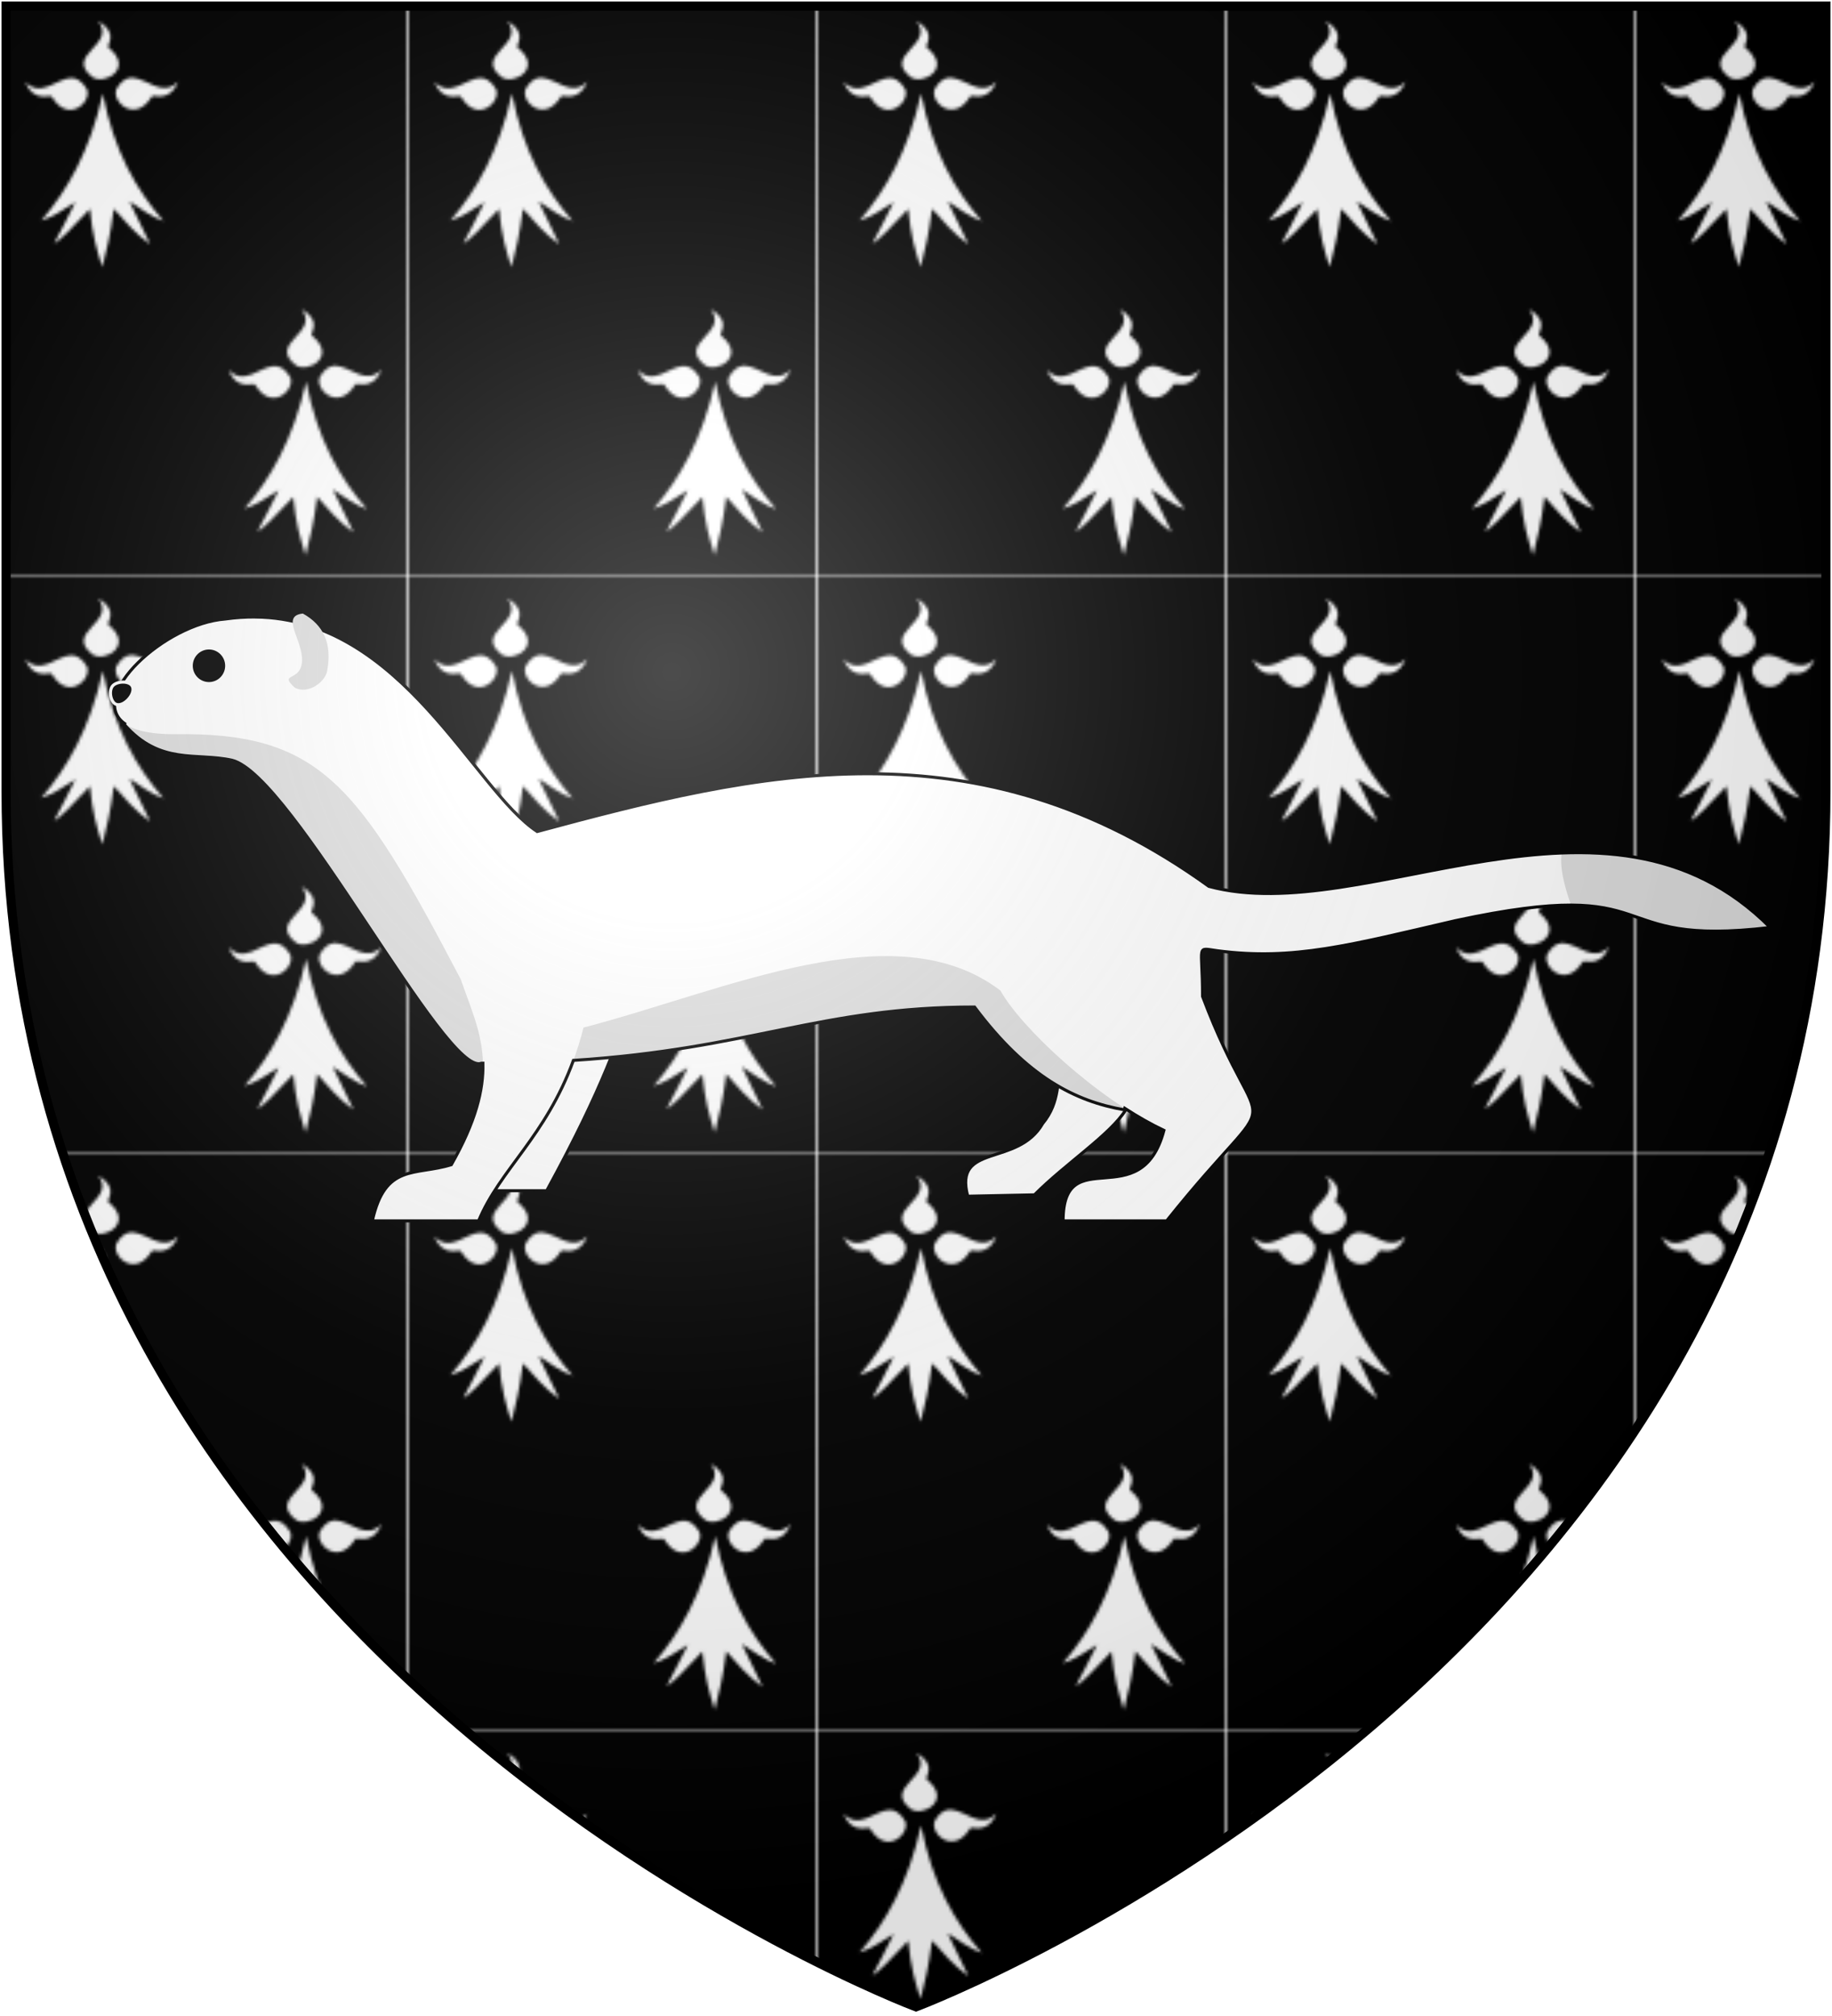 <?xml version="1.0" encoding="UTF-8"?>
<svg xmlns="http://www.w3.org/2000/svg" xmlns:xlink="http://www.w3.org/1999/xlink" width="600" height="660">
<defs>
  <radialGradient id="rg" gradientUnits="userSpaceOnUse" cx="220" cy="220" r="405">
    <stop style="stop-color:#ffffff;stop-opacity:.3" offset="0"/>
    <stop style="stop-color:#ffffff;stop-opacity:.2" offset=".2"/>
    <stop style="stop-color:#666666;stop-opacity:.1" offset=".6"/>
    <stop style="stop-color:#000000;stop-opacity:.13" offset="1"/>
  </radialGradient>
  <pattern id="ermine" patternUnits="userSpaceOnUse" x="0" y="0" width="133.3" height="188.6">
    <rect width="133.3" height="188.6" style="fill:#000000;"/>
    <path transform="translate(33.3,47.15)scale(0.9)" style="fill:#ffffff;" id="ermine-unit" d="m 0.4,-18.333 c -4.601,20.847 -13.103,35.568 -22.405,46.174 3.901,-1.097 8.202,-4.023 12.403,-6.675 -2.601,5.486 -5.201,10.149 -7.702,14.995 1.5,-0.549 6.401,-5.395 13.003,-12.527 1,9.783 2.401,14.447 4.501,21.121 1.7,-6.675 2.901,-11.155 4.201,-21.213 4.001,4.48 7.802,9.052 13.203,12.892 l -7.502,-15.544 c 3.901,2.469 8.202,5.76 12.403,7.132 C 12.703,16.87 4.401,2.514 0.4,-18.333 Z m -11.703,-5.669 c -5.201,0.274 -10.902,7.315 -16.504,1.372 3.301,8.138 9.202,4.206 9.702,5.486 5.901,9.875 14.703,1.829 12.703,-2.834 -1.9,-3.109 -3.801,-4.115 -5.901,-4.023 z m 21.805,-0.091 c -1.8,0.183 -3.501,1.28 -5.101,4.023 -2,4.663 6.801,12.709 12.803,2.834 0.4,-1.189 6.301,2.652 9.602,-5.486 -5.601,5.852 -11.302,-1.097 -16.504,-1.372 -0.3,0 -0.5,0 -0.8,0 z m -11.803,-20.664 c 7.002,8.778 -12.603,12.252 -2,20.481 4.501,2.834 15.103,-3.292 5.801,-10.789 -1.2,-0.64 4.201,-5.029 -3.801,-9.692 z"/>
    <use xlink:href="#ermine-unit" transform="translate(66.6,94.3)" />
  </pattern>
  <path id="shield" d="m2,2v257c0,286 298,398 298,398c0,0 298-112 298-398V2z"/>
</defs>
<use xlink:href="#shield" style="fill:url(#ermine);"/>
<g id="ferret">
    <path style="fill:#ffffff;stroke:#000000;stroke-width:1;" d="m 347.731,346.283 c 1.691,-7.181 25.975,8.977 20.973,17.056 -5.003,8.079 -19.744,17.616 -29.897,27.828 l -21.865,0.449 c -4.681,-17.573 16.285,-9.402 24.542,-23.788 5.926,-7.181 4.556,-14.363 6.247,-21.544 z"/>
    <path style="fill:#ffffff;stroke:#000000;stroke-width:1;" d="m 208.955,322.495 c -6.709,17.975 -10.728,32.259 -29.897,67.325 h -29.897 l 35.252,-67.325 z"/>
    <path style="fill:#dddddd;" d="m 40.728,237.217 c 4.303,-10.84 11.532,-12.854 18.072,-16.943 68.975,18.631 83.937,41.286 124.274,62.051 21.667,9.613 92.481,14.379 174.251,18.066 22.97,15.54 17.01,39.228 10.933,62.949 -16.017,-2.781 -31.885,-10.653 -49.085,-33.663 -58.311,0 -79.704,18.402 -161.534,18.402 -11.583,4.725 -61.829,-94.273 -81.659,-99.192 -11.751,-2.607 -23.501,1.674 -35.252,-11.67 z"/>
    <path style="fill:#ffffff;" d="m 579.768,303.644 c -53.828,-54.142 -132.409,0.398 -183.845,-13.465 -76.121,-54.898 -147.626,-37.456 -219.989,-17.953 -22.268,-14.631 -47.397,-77.353 -102.186,-69.569 -24.239,1.807 -58.1,37.702 -16.957,37.702 47.974,-0.703 60.44,16.006 94.154,80.341 5.987,17.477 14.086,30.283 -3.124,60.593 -11.894,3.695 -21.684,-0.539 -25.881,18.402 h 34.806 c 7.999,-19.203 25.964,-30.156 34.359,-63.286 46.899,-12.232 102.019,-38.355 136.545,-12.119 6.55,11.814 31.091,35.155 53.547,45.781 -7.519,28.226 -33.021,3.297 -33.021,29.623 h 33.913 c 39.488,-49.372 31.762,-20.483 11.766,-73.488 -0.005,-17.251 -2.344,-15.904 4.893,-14.948 24.893,3.288 43.577,-1.906 77.942,-9.858 70.318,-15.13 46.723,8.918 103.078,2.244 z"/>
    <path style="fill:#dddddd;" d="m 579.768,303.644 c -13.457,-13.536 -28.461,-20.279 -44.201,-22.996 -7.87,-1.359 -15.924,-1.711 -24.061,-1.402 -0.919,5.129 1.482,12.69 3.031,17.061 8.557,0.022 13.961,1.402 18.929,3.045 4.968,1.643 9.499,3.551 16.311,4.63 6.812,1.08 15.903,1.331 29.992,-0.337 z"/>
    <path style="fill:none;stroke:#000000;stroke-width:1;" d="m 83.68,201.994 c -3.199,-0.035 -6.507,0.176 -9.932,0.662 -19.616,1.463 -45.524,25.247 -32.893,34.268 -0.041,0.101 -0.086,0.19 -0.127,0.293 11.751,13.344 23.499,9.063 35.25,11.67 19.83,4.919 70.077,103.917 81.66,99.191 0.179,0 0.347,-0.004 0.525,-0.004 0.199,8.768 -2.32,19.091 -10.342,33.219 -11.894,3.695 -21.684,-0.539 -25.881,18.402 h 34.805 c 7.065,-16.961 21.899,-27.495 31.053,-52.547 58.118,-3.728 80.967,-17.473 131.373,-17.473 17.2,23.01 33.069,30.883 49.086,33.664 0.042,-0.164 0.083,-0.327 0.125,-0.49 4.256,2.752 8.572,5.215 12.814,7.223 -7.519,28.226 -33.02,3.297 -33.02,29.623 h 33.912 c 39.488,-49.372 31.762,-20.483 11.766,-73.488 -0.005,-17.251 -2.344,-15.905 4.893,-14.949 24.893,3.288 43.577,-1.905 77.941,-9.857 70.318,-15.13 46.723,8.918 103.078,2.244 -53.828,-54.142 -132.408,0.398 -183.844,-13.465 -76.121,-54.898 -147.627,-37.456 -219.99,-17.953 -20.876,-13.716 -44.267,-69.701 -92.254,-70.232 z"/>
    <path style="fill:#dddddd;" d="m 99.183,200.861 c 6.806,3.761 9.556,9.854 8.032,18.402 -0.417,3.95 -6.35,8.252 -10.709,5.835 -5.367,-4.973 2.049,-1.775 2.414,-8.639 0.365,-6.864 -7.215,-14.813 0.264,-15.598 z"/>
    <path style="fill:#000000;" d="m 63.137,217.962 a 5.301,5.332 0 0 0 5.301,5.332 5.301,5.332 0 0 0 5.301,-5.332 5.301,5.332 0 0 0 -5.301,-5.332 5.301,5.332 0 0 0 -5.301,5.332 z"/>
    <path style="fill:#000000;stroke:#ffffff;stroke-width:1;" d="m 43.38,224.768 c 1.04,2.39 -2.626,6.514 -5.142,5.876 -1.99,-0.504 -2.688,-4.432 -1.393,-6.033 1.375,-1.7 5.661,-1.851 6.534,0.156 z"/>
</g>
<use id="shine" xlink:href="#shield" style="fill:url(#rg);stroke:#000000;stroke-width:3;"/>
</svg>
